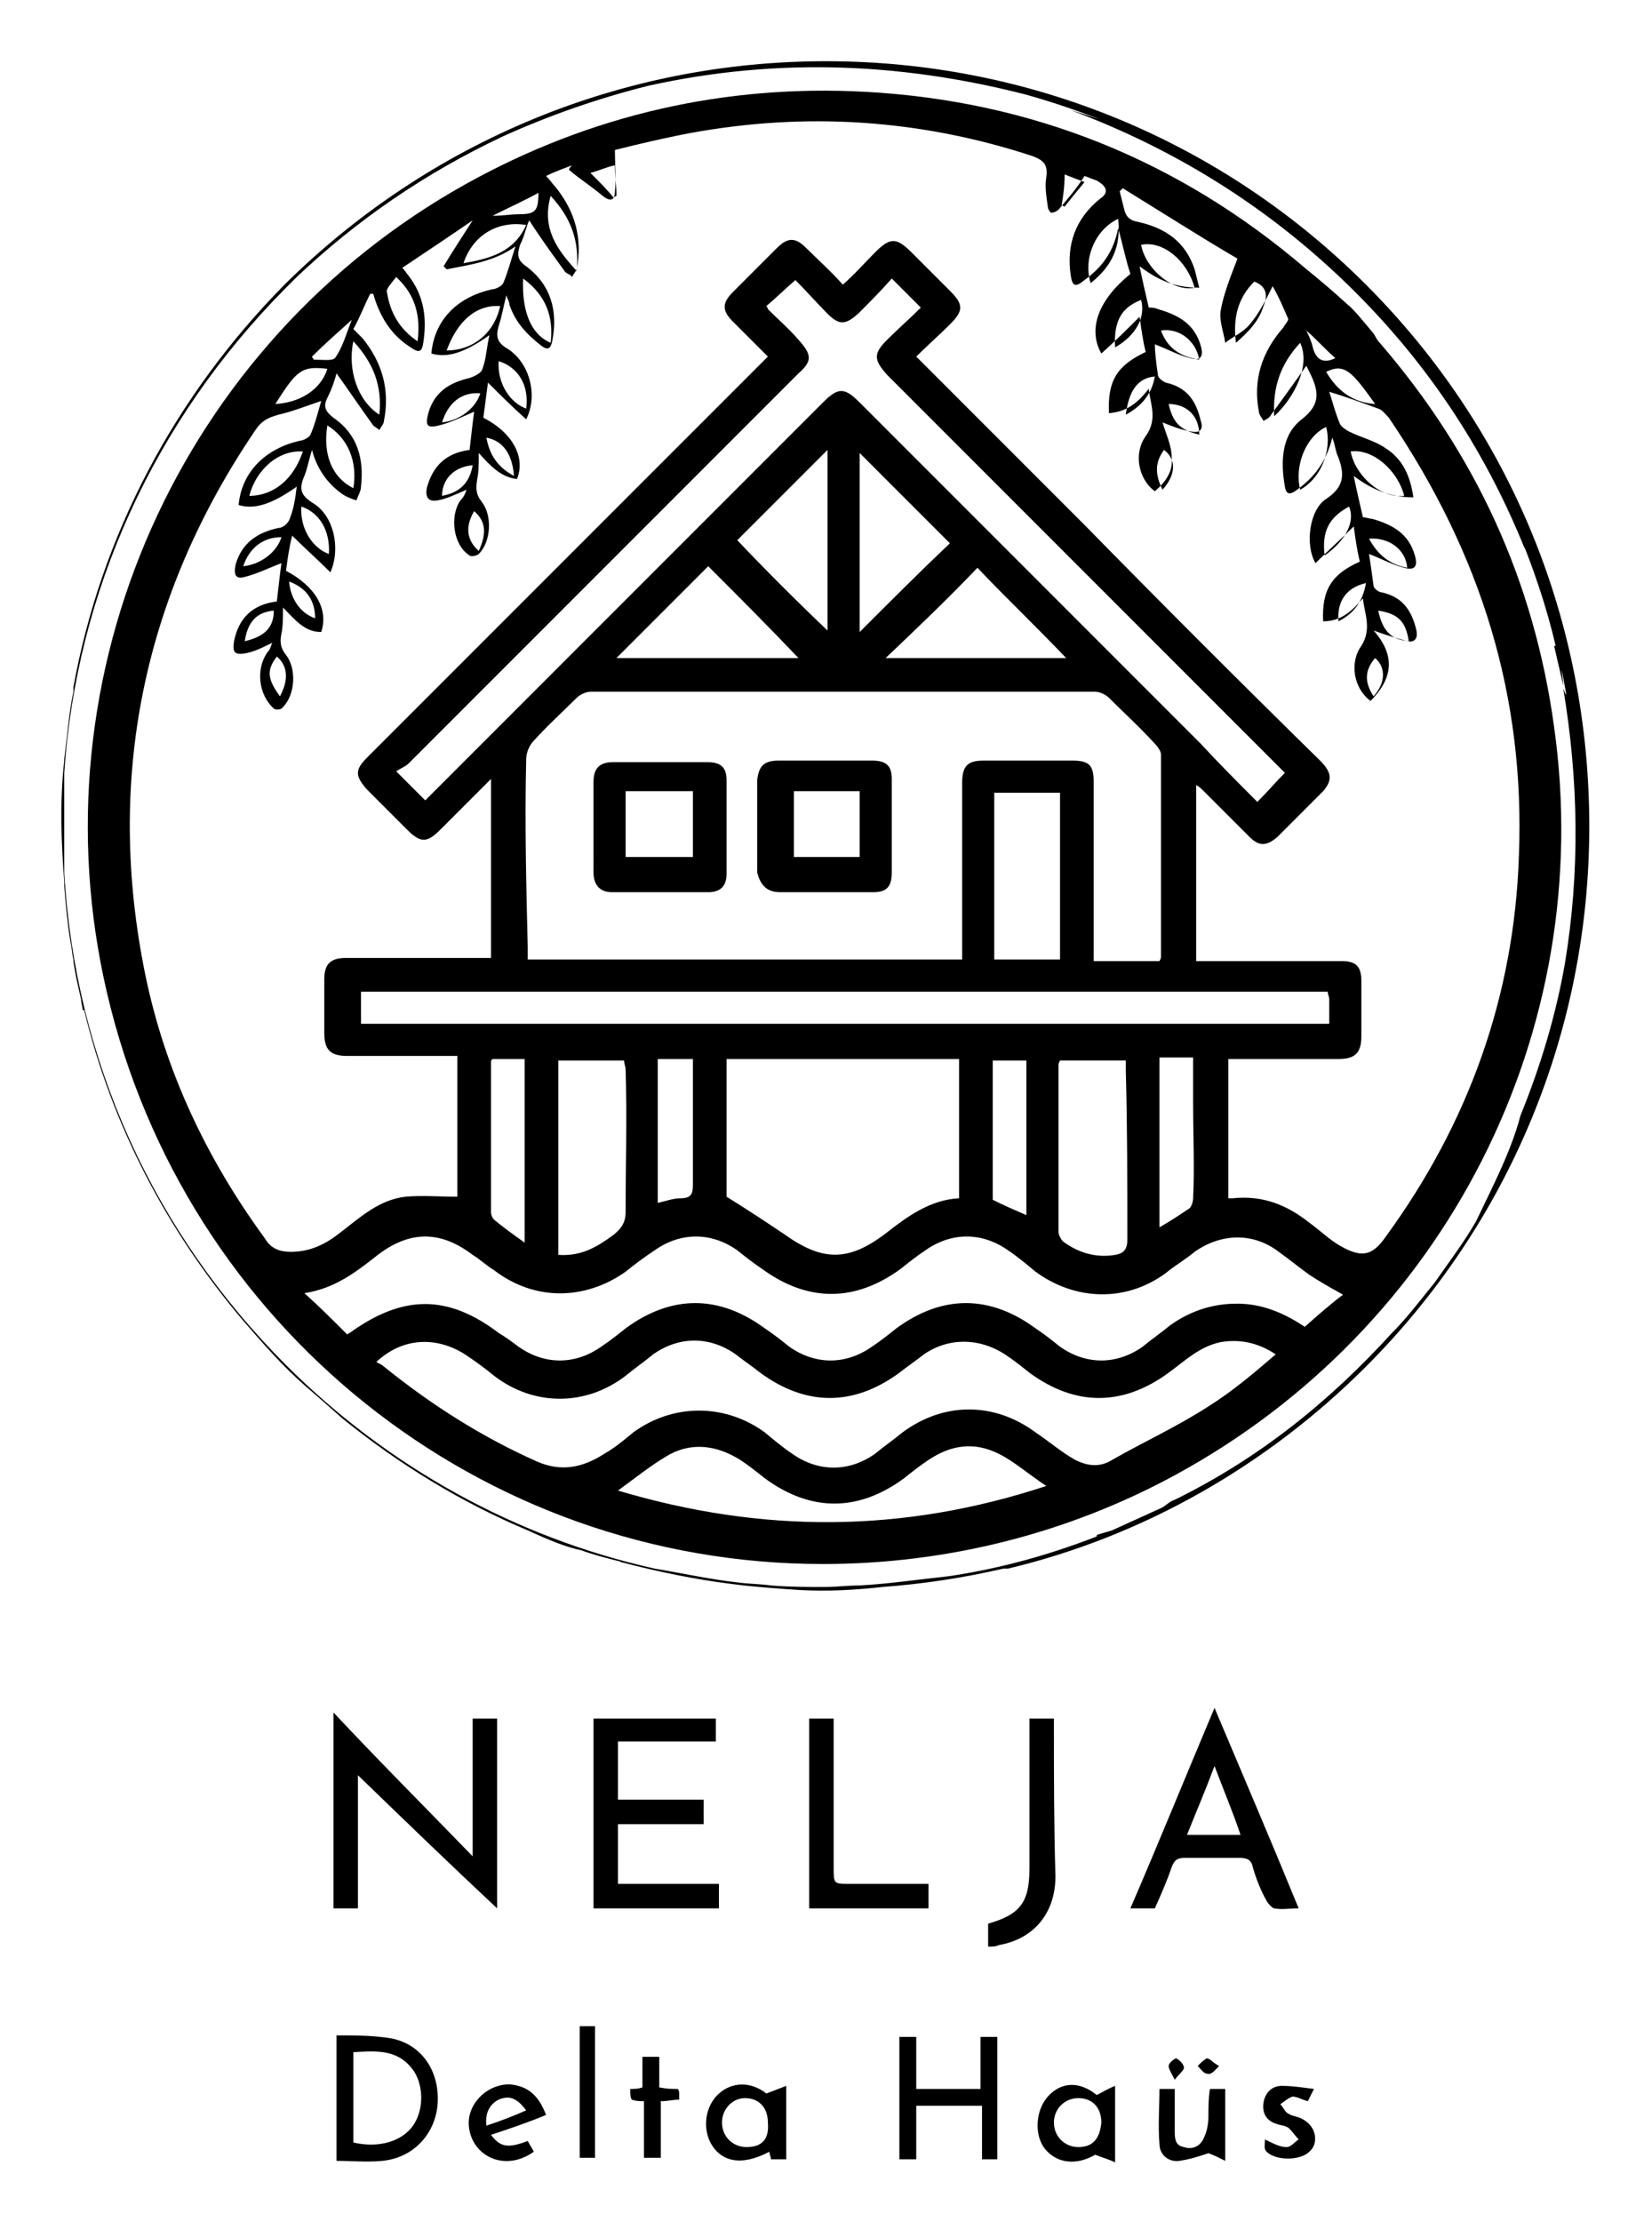 <?xml version="1.0" encoding="utf-8"?>
<!-- Generator: Adobe Illustrator 27.6.1, SVG Export Plug-In . SVG Version: 6.00 Build 0)  -->
<svg version="1.1" id="Layer_1" xmlns="http://www.w3.org/2000/svg" xmlns:xlink="http://www.w3.org/1999/xlink" x="0px" y="0px"
	 viewBox="0 0 108 145.2" style="enable-background:new 0 0 108 145.2;" xml:space="preserve">
<g>
	<g>
		<path d="M90.2,22.4c-0.2-0.2-0.2-0.3-0.4-0.6c-0.5-0.6-1.3-1.6-1.7-1.9c-1.1-1-1.7-1.5-2.8-2.4C77.1,10.5,67.5,6.6,56.6,6
			c-9.2-0.5-18,1.5-26.1,6C11.8,22.4,2.1,44,7,64.9c5.1,21.8,24.4,37.3,46.8,37.3c8.1,0,16-2,23-5.8c17.7-9.6,27.6-29,24.8-48.9
			C100.3,38,96.5,29.7,90.2,22.4z M89.9,26.4c-1.5-0.1-2.5-0.9-3.2-2.1C87.9,23.7,88.4,24.3,89.9,26.4z M85,32
			c-0.4-1.6,0.4-3.5,1.7-4.1C87.1,29.5,86.3,31.3,85,32z M87.3,23.4c-0.8,0.4-1.3,0.1-1.5-0.8c-0.1-0.4-0.3-0.8-0.4-1
			C86,22.1,86.6,22.8,87.3,23.4z M83.3,27.2c-0.1-1.9,0.4-3.4,1.7-4.8C85.7,23.9,84.6,26,83.3,27.2z M82.6,20c-0.3,1-1,1.7-1.8,2.4
			c-0.2-1.6,0.1-2.9,1.2-4C82.8,18.7,82.9,19.3,82.6,20z M71.3,18.5c-0.5-1.6,0.3-3.5,1.8-4.2C73.3,16.1,72.7,17.4,71.3,18.5z
			 M69.6,11.4c0.5,0.2,0.8,0.3,1.3,0.5c-0.5,0.6-0.9,1.1-1.3,1.6c-0.1,0-0.1-0.1-0.2-0.1C69.5,12.9,69.6,12.2,69.6,11.4z M40.2,10.8
			c0,0.7,0.1,1.3,0.1,2c-0.1,0-0.1,0.1-0.2,0.1c-0.4-0.5-0.9-1-1.5-1.6C39.3,11.1,39.7,10.9,40.2,10.8z M36,12.8
			c1.3,1.4,1.9,2.9,1.7,4.9C36.4,16.3,35.4,14.9,36,12.8z M35.2,12.6C35.2,13.8,35,14,33.9,14c-0.5,0-1,0.1-1.7,0.1
			C33.4,13.5,34.3,13.1,35.2,12.6z M34.4,14.7c-0.8,1.8-2.4,2.2-4.1,2.5C30.9,15.4,32.5,14.4,34.4,14.7z M34.2,18.2
			c1.5,1.1,2,2.5,1.8,4.2C34.8,21.9,34.1,20.5,34.2,18.2z M25.9,18.1c1.3,1.2,1.6,2.6,1.4,4.2c-1.2-0.8-1.8-1.9-2-3.2
			C25.2,18.9,25.6,18.5,25.9,18.1z M23,20.9c-0.4,1-0.6,1.8-1.1,2.5c-0.2,0.2-0.9,0.1-1.4,0.1c0-0.1-0.1-0.1-0.1-0.2
			C21.2,22.5,22,21.8,23,20.9z M23.1,22.3c1.3,1.4,1.9,2.9,1.7,4.8C23.4,26.2,22.7,24.2,23.1,22.3z M21.4,24.1
			c-0.4,1.3-1.7,2.2-3.4,2.3C19.4,24.2,19.7,23.9,21.4,24.1z M23.1,31.9c-1.4-0.7-2-2.2-1.7-4.1C22.7,28.6,23.4,30.1,23.1,31.9z
			 M40.4,97.4c1.1-0.8,2.1-1.6,3.1-2.2c1.6-1,3.3-0.8,4.9,0.2c0.6,0.4,1.1,0.8,1.6,1.2c3,2.2,6.1,2.2,9.1,0c0.5-0.4,1-0.8,1.6-1.2
			c1.5-1,3-1.2,4.6-0.4c1,0.5,1.9,1.3,3.1,2.1C59,100.2,49.8,100.2,40.4,97.4z M79,91.9c-2,1.3-4.2,2.3-6.3,3.5
			c-0.8,0.5-1.6,0.4-2.4,0c-0.9-0.5-1.7-1.2-2.6-1.8c-2.7-2-6-2-8.7,0c-0.6,0.5-1.2,0.9-1.8,1.4c-1.7,1.2-3.7,1.2-5.4,0
			c-0.6-0.4-1.2-0.9-1.8-1.4c-2.6-1.9-6-1.9-8.6,0c-0.6,0.5-1.2,1-1.9,1.4c-1.4,0.9-2.8,1.2-4.4,0.5c-3.6-1.6-6.9-3.7-10-6.2
			c-0.1-0.1-0.3-0.2-0.5-0.3c1.7-1.6,3.9-1.7,5.8-0.5c0.6,0.4,1.3,0.9,1.9,1.4c2.6,2,6,2,8.6,0c0.6-0.5,1.2-0.9,1.8-1.4
			c1.7-1.2,3.7-1.2,5.4,0c0.5,0.4,1.1,0.8,1.6,1.2c3,2.2,6.1,2.2,9.1,0c0.5-0.4,1.1-0.8,1.6-1.2c1.6-1.1,3.6-1.1,5.3,0
			c0.6,0.4,1.1,0.8,1.6,1.2c3,2.2,6.1,2.2,9.1,0c1.1-0.8,2-1.7,3.4-2c1.2-0.2,2.4,0,3.6,0.8C82,89.7,80.6,90.9,79,91.9z M85.3,86.7
			c-1.2-0.8-2.5-1.4-4-1.5c-1.8-0.1-3.4,0.4-4.8,1.4c-0.6,0.5-1.2,0.9-1.8,1.4c-1.7,1.2-3.7,1.2-5.4,0c-0.5-0.4-1-0.8-1.6-1.2
			c-3-2.2-6.1-2.2-9.1,0c-0.5,0.4-1,0.8-1.6,1.2c-1.7,1.2-3.7,1.2-5.4,0c-0.5-0.4-1-0.8-1.6-1.2c-3-2.2-6.1-2.2-9.1,0
			c-0.5,0.4-1,0.8-1.6,1.2c-1.7,1.2-3.7,1.2-5.4,0c-0.4-0.3-0.8-0.6-1.3-0.9c-3.3-2.5-6.2-2.5-9.6-0.1c-0.1,0.1-0.2,0.1-0.3,0.2
			c-0.9-0.9-1.8-1.8-2.8-2.7c2-0.3,3.4-1.4,4.8-2.5c2.1-1.6,4.1-1.6,6.2,0c0.5,0.3,0.9,0.7,1.4,1c2.6,2,5.9,2,8.6,0.1
			c0.6-0.5,1.3-1,1.9-1.4c1.7-1.2,3.7-1.2,5.4,0c0.5,0.4,1,0.8,1.6,1.2c3,2.2,6.1,2.2,9.1,0c0.5-0.4,1-0.8,1.6-1.2
			c1.7-1.2,3.7-1.2,5.4,0c0.6,0.4,1.2,0.9,1.8,1.4c2.6,1.9,5.9,2,8.5,0.1c0.6-0.5,1.3-0.9,1.9-1.4c1.7-1.2,3.8-1.3,5.5,0
			c0.7,0.5,1.3,1,2,1.5c0.6,0.4,1.3,0.8,2.2,1.3C87,85.2,86.2,85.9,85.3,86.7z M52.2,22.2c-0.6-0.7-1.3-1.3-2-2c0,0,0-0.1-0.1-0.2
			c0.6-0.5,1.2-1.1,1.9-1.7c0.7,0.7,1.4,1.5,2.1,2.2c0.8,0.8,1.2,0.7,2,0c0.7-0.7,1.5-1.5,2.2-2.3c0.6,0.6,1.2,1.2,1.9,1.9
			c-0.7,0.7-1.5,1.4-2.2,2.1c-0.9,0.9-0.9,1.3,0,2.3c8.5,8.5,17,17,25.5,25.5c0.2,0.2,0.4,0.4,0.5,0.5c-0.6,0.6-1.1,1.2-1.8,1.9
			c-1.3-1.3-2.5-2.5-3.7-3.8c-7.4-7.4-14.9-14.9-22.3-22.3c-1-1-1.4-1-2.4,0c-8.5,8.5-17,17-25.5,25.5c-0.1,0.1-0.3,0.3-0.5,0.5
			c-0.6-0.6-1.2-1.2-1.9-1.9c0.3-0.2,0.6-0.3,0.8-0.5c8.5-8.5,17-17,25.5-25.5C53.1,23.6,53.1,23.2,52.2,22.2z M63.9,37.1
			c1.8,1.9,3.8,3.8,5.8,5.9c-3.9,0-7.9,0-11.8,0C60,41,62,39.1,63.9,37.1z M56.2,41.3c0-3.9,0-7.9,0-11.7c1.9,1.9,3.9,3.9,5.9,5.9
			C60.2,37.3,58.2,39.3,56.2,41.3z M48.2,35.3c1.9-1.9,3.9-3.9,5.9-5.9c0,4,0,7.9,0,11.8C52.1,39.3,50.1,37.3,48.2,35.3z M52.2,43
			c-3.9,0-7.8,0-11.9,0c2-2,4-4,6-6C48.3,39,50.3,41,52.2,43z M34.4,49.6c0-0.4,0.2-0.9,0.5-1.2c0.9-1,1.9-1.9,2.8-2.8
			c0.2-0.2,0.6-0.4,0.9-0.4c11,0,22,0,33,0c0.3,0,0.7,0.2,0.9,0.4c1,1,2,1.9,3,3c0.2,0.2,0.4,0.5,0.4,0.7c0,4.4,0,8.8,0,13.2
			c0,0.1,0,0.1-0.1,0.3c-1.4,0-2.8,0-4.3,0c0-0.3,0-0.6,0-0.9c0-3.6,0-7.2,0-10.8c0-1.1-0.3-1.4-1.4-1.4c-1.9,0-3.9,0-5.8,0
			c-1.1,0-1.4,0.4-1.4,1.5c0,3.5,0,7.1,0,10.6c0,0.3,0,0.6,0,0.9c-9.5,0-18.9,0-28.4,0c0-0.3,0-0.5,0-0.8
			C34.4,57.8,34.3,53.7,34.4,49.6z M69.3,51.8c0,3.6,0,7.2,0,10.9c-1.5,0-2.9,0-4.3,0c0-3.6,0-7.3,0-10.9
			C66.4,51.8,67.8,51.8,69.3,51.8z M86.8,64.8c0,0.2,0.1,0.3,0.1,0.5c0,0.5,0,1,0,1.6c-21.1,0-42.2,0-63.3,0c0-0.7,0-1.4,0-2.1
			C44.6,64.8,65.6,64.8,86.8,64.8z M78,78.3c0,0.2-0.1,0.6-0.3,0.7c-0.6,0.4-1.2,0.8-1.9,1.2c0-3.7,0-7.3,0-11.1c0.7,0,1.4,0,2.2,0
			c0,1,0,2,0,2.9C78,74.2,78.1,76.3,78,78.3z M73.7,81c0,0.6-0.2,0.9-0.8,1c-1.2,0.2-2.3-0.1-3.3-0.8c-0.2-0.1-0.4-0.5-0.4-0.7
			c0-3.6,0-7.3,0-10.9c0-0.1,0-0.1,0.1-0.3c1.5,0,2.9,0,4.3,0c0,0.3,0,0.5,0,0.7C73.7,73.6,73.7,77.3,73.7,81z M67.1,69.3
			c0,3.3,0,6.7,0,10.1c-0.7-0.3-1.4-0.6-2.2-1c0-3,0-6.1,0-9.1C65.7,69.3,66.4,69.3,67.1,69.3z M62.7,69.2c0,3,0,6,0,9.1
			c-1.9,0.1-3.4,1.2-4.8,2.3c-2.5,1.9-4.2,1.8-6.7,0c-1.2-0.8-2.4-1.6-3.7-2.4c0-2.8,0-5.8,0-9C52.6,69.2,57.6,69.2,62.7,69.2z
			 M45.3,77.4c0,0.6-0.1,0.9-0.8,0.9c-0.5,0-1,0.2-1.5,0.3c0-3.2,0-6.3,0-9.4c0.7,0,1.4,0,2.3,0c0,0.8,0,1.6,0,2.4
			C45.3,73.6,45.3,75.5,45.3,77.4z M40.9,79.2c0,0.7-0.3,1.1-0.8,1.5c-1.1,0.8-2.1,1.4-3.6,1.3c0-4.2,0-8.5,0-12.7
			c1.4,0,2.9,0,4.3,0c0,0.2,0.1,0.4,0.1,0.6C41,73,40.9,76.1,40.9,79.2z M34.3,69.2c0,4,0,7.9,0,12c-0.7-0.5-1.4-1-2-1.5
			c-0.1-0.1-0.2-0.3-0.2-0.5c0-3.2,0-6.5,0-9.8c0-0.1,0-0.1,0.1-0.2C32.9,69.2,33.6,69.2,34.3,69.2z M99.3,55.9
			c-0.3,9.2-3.3,17.5-8.7,24.9c-0.9,1.3-1.6,1.4-3,0.6c-0.7-0.4-1.3-1-2-1.5c-1.5-1.2-3.1-1.8-5-1.6c-0.1,0-0.2,0-0.3,0
			c0-3,0-6,0-9.1c0.6,0,1.2,0,1.8,0c1.8,0,3.6,0,5.4,0c1.1,0,1.5-0.4,1.5-1.5c0-1.2,0-2.4,0-3.6c0-1-0.4-1.3-1.3-1.3
			c-2.9,0-5.7,0-8.6,0c-0.3,0-0.6,0-0.9,0c0-3.9,0-7.6,0-11.5c0.2,0.1,0.3,0.2,0.5,0.4c1,1,2,2,3,3c0.6,0.6,1.1,0.6,1.8,0
			c1-1,2-2,3-3c0.6-0.7,0.6-1.2-0.2-2C81,44.5,75.9,39.4,70.9,34.3c-3.6-3.6-7.2-7.2-11-11c0.7-0.7,1.5-1.4,2.2-2.1
			c0.9-0.9,0.9-1.3,0-2.2c-0.8-0.8-1.6-1.6-2.5-2.5c-1-1-1.4-1-2.4,0c-0.7,0.7-1.3,1.4-2.1,2.1c-0.8-0.9-1.6-1.6-2.4-2.4
			c-0.7-0.7-1.2-0.7-1.9,0c-1,1-1.9,1.9-2.9,2.9c-0.7,0.7-0.7,1.2,0,1.9c0.8,0.8,1.5,1.5,2.3,2.3c-2.4,2.4-4.8,4.8-7.1,7.1
			c-6.4,6.4-12.7,12.7-19.1,19.1c-0.8,0.8-0.8,1.2,0,2.1c0.9,0.9,1.7,1.7,2.6,2.6c0.9,0.9,1.3,0.9,2.2,0c1-1,2.1-2.1,3.3-3.3
			c0,4,0,7.8,0,11.7c-0.3,0-0.6,0-0.9,0c-2.9,0-5.7,0-8.6,0c-1,0-1.4,0.4-1.4,1.4c0,1.2,0,2.4,0,3.5c0,1.1,0.4,1.5,1.5,1.5
			c2.1,0,4.2,0,6.3,0c0.3,0,0.6,0,0.9,0c0,3.1,0,6.2,0,9.2c-1.2,0-2.3-0.1-3.4,0c-1.7,0.2-2.9,1.3-4.2,2.3c-1,0.8-2,1.3-3.3,1.3
			c-0.7,0-1.3-0.2-1.7-0.9c-3.8-5.2-6.5-10.9-7.8-17.2C6.9,51,9.3,39,16.7,28.1c0.4-0.6,0.8-0.8,1.5-1c0.9-0.2,1.9-0.6,2.8-0.9
			c-0.2,0.7-0.4,1.5-0.7,2.2c-0.1,0.2-0.5,0.4-0.7,0.4c-2.2,0.5-3.8,2-4,4.2c1,0.3,2.1,0,3.8-1.2c-0.1,0.8-0.2,1.5-0.5,2.2
			c-0.1,0.2-0.4,0.5-0.7,0.5c-1.4,0.3-2.4,1-2.8,2.4c-0.1,0.5-0.1,1,0.6,0.8c0.8-0.2,1.6-0.6,2.4-0.9c-0.1,0.7-0.2,1.6-0.3,2.5
			c-1.6,0.2-2.5,1.1-2.8,2.6c-0.1,0.7,0,0.9,0.7,0.8c0.6-0.1,1.2-0.4,1.8-0.7c-0.1,0.2-0.1,0.4-0.3,0.6c-0.8,1.1-0.6,2.8,0.4,3.7
			c0.1,0.1,0.5,0.1,0.6-0.1c0.8-0.8,0.9-2.5,0.2-3.4c-0.4-0.5-0.4-0.9-0.3-1.4c0.1-0.5,0.1-1,0.1-1.7c0.8,0.8,1.4,1.6,2.5,1.6
			c0.5-1.5-0.4-3-2.3-4c0.1-0.8,0.2-1.5,0.4-2.3c0.8,0.8,1.6,1.5,2.5,2.4c0.7-1.6,0.2-3.7-1.1-4.5c-0.8-0.5-1-0.9-0.6-1.8
			c0.2-0.5,0.3-1.1,0.5-1.7c0.3,1.2,1,2.2,2,2.9c0.3,0.2,0.6,0.3,0.9,0.4c0.1-0.3,0.3-0.6,0.3-0.9c0.2-1.8-0.2-3.4-1.8-4.5
			c-0.5-0.4-0.7-0.7-0.4-1.3c0.3-0.6,0.5-1.2,0.6-1.6c0.8,1.1,1.6,2.3,2.4,3.4c0.1,0.1,0.3,0.2,0.4,0.3c0.1-0.2,0.3-0.4,0.3-0.6
			c0.4-2-0.1-3.8-1.4-5.4c-0.2-0.2-0.4-0.4-0.6-0.6c0.4-0.7,0.7-1.5,1.1-2.3c0.1,0,0.1,0,0.2,0c0.4,1.4,1.1,2.6,2.3,3.4
			c0.7,0.5,0.9,0.5,1-0.4c0.2-1.5,0-2.9-1-4.2c-0.1-0.1-0.2-0.3-0.4-0.5c1.5-1,3-2,4.6-3.1c-0.7,1.1-1.3,2-1.9,3
			c0.1,0.1,0.2,0.2,0.2,0.2c1.5-0.3,3.1-0.5,4.5-1.5c-0.3,0.9-0.5,1.7-0.8,2.4c-0.1,0.2-0.5,0.4-0.7,0.4c-2.3,0.5-3.8,2-4,4.2
			c1,0.3,2.1,0,3.8-1.2c-0.2,0.8-0.2,1.6-0.5,2.3c-0.1,0.2-0.5,0.4-0.8,0.5c-1.3,0.3-2.3,0.9-2.7,2.3c-0.2,0.8-0.1,1,0.7,0.8
			c0.8-0.2,1.6-0.6,2.3-0.9c-0.1,0.7-0.2,1.6-0.3,2.5c-1.5,0.2-2.4,1-2.8,2.5c-0.1,0.6,0.1,0.9,0.7,0.8c0.6-0.1,1.2-0.4,1.9-0.7
			c-0.1,0.3-0.2,0.5-0.4,0.7c-0.7,1-0.5,2.9,0.6,3.6c0.1,0.1,0.5,0,0.6-0.1c0.8-0.8,0.9-2.5,0.2-3.4c-0.4-0.5-0.4-0.9-0.3-1.5
			c0.1-0.5,0.1-1,0.1-1.7c0.8,0.9,1.5,1.6,2.5,1.7c0.6-1.5-0.4-3.1-2.2-4c0.1-0.8,0.2-1.5,0.3-2.3c0.8,0.8,1.6,1.6,2.5,2.4
			c0.8-1.6,0.2-3.7-1.2-4.6c-0.7-0.4-0.8-0.8-0.6-1.5c0.2-0.6,0.3-1.2,0.5-2c0.1,0.3,0.2,0.4,0.2,0.6c0.4,1.2,1.2,2,2.1,2.7
			c0.4,0.3,0.6,0.2,0.7-0.3c0.4-2-0.1-3.7-1.7-4.9c-0.6-0.4-0.6-0.8-0.4-1.4c0.3-0.6,0.4-1.2,0.6-1.6c0.7,1.1,1.5,2.2,2.3,3.3
			c0.1,0.2,0.4,0.2,0.5,0.4c0.1-0.2,0.2-0.3,0.3-0.5c0.4-2-0.1-3.8-1.4-5.4c-0.2-0.2-0.3-0.4-0.6-0.7c0.6-0.3,1.2-0.5,1.7-0.7
			c-0.1,0.1-0.2,0.2-0.2,0.3c0.7,0.6,1.5,1.1,2.2,1.7c0.5,0.4,0.8,0.3,0.8-0.3c0.1-0.8,0-1.7,0-2.7c1.6-0.4,3.3-0.8,4.9-1.1
			c7.6-1.4,15.1-0.9,22.4,1.5c0.8,0.3,1,0.6,0.9,1.4c-0.1,0.6,0,1.2,0.1,1.9c0,0.2,0.2,0.4,0.2,0.4c0.2,0,0.4-0.1,0.5-0.2
			c0.6-0.7,1.2-1.4,1.7-2.2c0.3,0.1,0.5,0.2,0.8,0.3c0.7,0.4,0.8,0.8,0.2,1.2c-1.6,1.3-2.2,3-1.9,5c0.1,0.7,0.3,0.8,0.9,0.3
			c1.1-0.8,1.9-1.8,2.2-3.4c0.3,1.1,0.5,2.1,0.8,3c-2.1,1.7-2.8,3.6-1.9,5.2c0.9-0.8,1.7-1.6,2.5-2.4c0.1,0.7,0.2,1.5,0.4,2.3
			c-1.9,0.9-2.5,1.9-2.4,4c1.2-0.1,1.9-0.7,2.6-1.6c0.1,1,0.6,2-0.2,3.1c-0.8,1.1-0.5,2.8,0.6,3.6c0.7-0.6,1.2-1.3,1.1-2.2
			c0-0.8-0.4-1.6-0.6-2.3c0.5,0.2,1.2,0.5,1.9,0.6c0.5,0.1,0.8-0.1,0.6-0.7c-0.3-1.3-0.9-2.2-2.3-2.5c-0.2-0.1-0.5-0.3-0.5-0.5
			c-0.1-0.7-0.2-1.4-0.2-2c0.8,0.3,1.5,0.7,2.3,0.9c0.7,0.2,0.9-0.1,0.7-0.8c-0.4-1.4-1.4-2-2.8-2.4c-0.2-0.1-0.4-0.1-0.6-0.1
			c-0.2-0.9-0.4-1.7-0.6-2.7c1.2,0.9,2.3,1.4,3.9,1.4c-0.1-0.4-0.2-0.8-0.3-1.2c-0.6-1.8-1.9-2.7-3.7-3.1c-0.6-0.1-0.8-0.4-0.9-0.8
			c-0.1-0.4-0.2-0.8-0.3-1.2c0.1-0.1,0.1-0.1,0.2-0.2c2.6,1.6,5.1,3.2,7.5,4.6c-0.5,1.3-0.9,2.3-1.1,3.4c-0.1,0.7,0.2,1.4,0.3,2.1
			c0.5-0.4,1.2-0.7,1.6-1.2c0.6-0.7,1-1.5,1.5-2.5c0.4,0.7,0.7,1.4,1,2.1c0.1,0.1-0.2,0.4-0.3,0.6c-1.4,1.6-2,3.4-1.6,5.5
			c0,0.2,0.2,0.4,0.3,0.6c0.2-0.1,0.4-0.2,0.5-0.4c0.8-1.1,1.6-2.2,2.3-3.2c0,0,0.1,0.2,0.2,0.4c0.6,1.2,0.8,2.1-0.5,3.1
			c-1.3,1-1.4,2.7-1.1,4.4c0.1,0.6,0.4,0.5,0.8,0.2c1.1-0.8,1.9-1.8,2.3-3.4c0.2,0.5,0.2,0.9,0.4,1.3c0.4,1.1,0.4,1.9-0.8,2.7
			c-1.1,0.7-1.4,3-0.7,4.2c0.8-0.8,1.7-1.6,2.5-2.4c0.1,0.7,0.2,1.5,0.4,2.3c-1.8,0.8-2.5,1.8-2.4,3.9c1.2,0,1.9-0.7,2.6-1.5
			c0.1,1,0.6,2-0.1,3.1c-0.8,1.1-0.5,2.8,0.6,3.6c1.4-1.4,1.7-2.9,0.2-4.6c0.8,0.3,1.5,0.5,2.2,0.7c0.5,0.1,0.7-0.2,0.6-0.7
			c-0.3-1.3-0.9-2.2-2.3-2.5c-0.2,0-0.5-0.3-0.5-0.4c-0.1-0.7-0.2-1.5-0.3-2.1c0.8,0.3,1.5,0.7,2.3,0.9c0.7,0.2,0.9-0.1,0.7-0.8
			c-0.4-1.4-1.4-2-2.8-2.4c-0.2,0-0.4-0.1-0.6-0.1c-0.2-0.9-0.4-1.7-0.6-2.7c1.2,0.9,2.4,1.4,3.9,1.4c-0.2-1.4-0.7-2.5-1.8-3.2
			c-0.7-0.5-1.6-0.7-2.4-1.1c-0.2-0.1-0.5-0.3-0.6-0.5c-0.3-0.7-0.5-1.5-0.7-2.1c1,0.3,2.1,0.7,3.2,1.1c0.3,0.1,0.5,0.4,0.7,0.6
			C96.9,36.3,99.7,45.6,99.3,55.9z M16.3,32.4c0.4-1.6,1.8-3,3.5-2.9C19.2,31.3,17.9,32.4,16.3,32.4z M21.5,36.2
			c-1.1-0.4-1.9-1.7-1.8-3.1C20.9,33.5,21.6,34.7,21.5,36.2z M18.4,35.1c-0.3,1-1.4,1.8-2.5,1.9C16.3,35.8,17.2,35.1,18.4,35.1z
			 M18.3,45.5c-0.8-1.1-0.9-1.7-0.2-2.6C18.8,43.5,18.9,44.4,18.3,45.5z M17.9,39.9c0,1.1-0.6,1.7-1.9,2
			C16.2,40.6,16.8,40,17.9,39.9z M18.9,38c1.1,0.4,1.7,1.2,1.7,2.4C19.7,40.1,19,39.2,18.9,38z M29.2,22.9c0.7-1.9,1.9-3,3.5-2.9
			C32.3,21.8,30.9,22.9,29.2,22.9z M34.4,26.7c-1.1-0.4-1.9-1.7-1.8-3.1C33.9,24,34.6,25.2,34.4,26.7z M33.6,31.1
			c-1.1-0.6-1.6-1.4-1.8-2.5C32.9,28.8,33.5,29.7,33.6,31.1z M31.4,25.7c-0.3,1-1.4,1.8-2.5,1.9C29.3,26.3,30.2,25.6,31.4,25.7z
			 M31.3,36c-0.8-0.7-0.9-1.6-0.3-2.6C31.8,34.1,31.8,34.9,31.3,36z M30.9,30.4c-0.2,1.2-0.9,1.8-2,2C28.9,31.3,29.7,30.5,30.9,30.4
			z M74.6,19.6c0.3,1.1-0.3,2.3-1.7,3.1C72.8,21,73.3,20.1,74.6,19.6z M74.6,16c1.4-0.3,3,1,3.5,2.8C76.7,19.1,74.9,17.6,74.6,16z
			 M75.5,24.6c-0.2,1.1-0.8,1.9-1.9,2.5C73.8,25.5,74.4,24.7,75.5,24.6z M76.1,29.4C76.9,30,76.9,31,76,32
			C75.5,31,75.5,30.2,76.1,29.4z M76.4,26.4c1.2,0,2,0.8,2,2C77.2,28.1,76.7,27.7,76.4,26.4z M75.9,21.6c1.2-0.2,2.3,0.7,2.5,1.9
			C77.1,23.3,76.3,22.7,75.9,21.6z M86.6,36.3c-0.2-1.6,0.3-2.5,1.6-3.2C88.6,34.1,88,35.3,86.6,36.3z M88.3,29.5
			c1.5-0.2,3.1,1.3,3.5,2.9C90.3,32.6,88.6,31.1,88.3,29.5z M89.3,38.1c-0.2,1.2-0.8,2-1.8,2.5C87.4,39.3,88,38.4,89.3,38.1z
			 M89.5,35.2c1.3-0.1,2.4,0.7,2.5,1.9C90.9,36.9,90.1,36.3,89.5,35.2z M89.9,43c0.7,0.6,0.7,1.6-0.1,2.5
			C89.2,44.6,89.2,43.8,89.9,43z M90.1,39.9c1.3,0.2,1.8,0.7,2,2C91,41.8,90.4,41.3,90.1,39.9z"/>
		<path d="M102.7,44.8C102.7,44.8,102.7,44.9,102.7,44.8C102.7,44.9,102.7,44.8,102.7,44.8c0-0.1,0-0.1,0-0.1
			C102.7,44.7,102.7,44.8,102.7,44.8L102.7,44.8z"/>
		<path d="M51,58.3c2,0,4.1,0,6.1,0c0.9,0,1.2-0.4,1.2-1.3c0-2,0-4.1,0-6.1c0-0.9-0.4-1.2-1.3-1.2c-1,0-2,0-3.1,0c-1,0-2,0-3,0
			c-1,0-1.3,0.4-1.4,1.3c0,2,0,4,0,6C49.7,57.8,50.1,58.3,51,58.3z M51.9,51.7c1.4,0,2.9,0,4.3,0c0,1.4,0,2.8,0,4.3
			c-1.5,0-2.9,0-4.3,0C51.9,54.6,51.9,53.2,51.9,51.7z"/>
		<path d="M38.8,57c0,0.8,0.4,1.3,1.2,1.3c2.1,0,4.2,0,6.3,0c0.8,0,1.2-0.4,1.2-1.2c0-2,0-4.1,0-6.1c0-0.9-0.4-1.2-1.3-1.2
			c-2,0-4.1,0-6.1,0c-0.9,0-1.3,0.4-1.3,1.3c0,1,0,2,0,3C38.8,54.9,38.8,56,38.8,57z M40.9,51.7c1.5,0,2.9,0,4.4,0
			c0,1.5,0,2.9,0,4.3c-1.5,0-2.9,0-4.4,0C40.9,54.6,40.9,53.2,40.9,51.7z"/>
		<path d="M89.3,18.6C79.9,9.2,67.3,4,54,4S28.1,9.2,18.6,18.6C11.4,25.9,6.6,35,4.8,44.9c0,0,0,0,0,0c0,0.1,0,0.2,0,0.3
			c-0.3,1.4-0.4,2.9-0.6,4.4c0,0.1,0,0.1,0,0.1c-0.3,2.7-0.2,5.3,0,7.9c0,0.1,0,0.1,0,0.2c0,0,0,0.1,0,0.1c0.1,1.2,0.2,2.4,0.4,3.6
			c0.1,0.4,0.1,0.8,0.2,1.2c0,0,0,0.1,0,0.1c0.1,0.8,0.3,1.6,0.5,2.5c0,0.2,0.1,0.5,0.1,0.7c0,0,0.1,0,0.1,0
			c1.8,7.5,5.4,14.4,10.4,20.3c1.3,1.5,2.6,3,4.1,4.3c0.7,0.6,1.5,1.3,2.4,2.1c3.7,3,7.8,5.5,12.1,7.3c1.3,0.6,2.5,1.1,3.5,1.3
			c0.8,0.3,1.6,0.5,2.4,0.7c0,0,0,0,0,0c0.1,0,0.2,0.1,0.3,0.1c2.3,0.6,4.7,1.1,7.1,1.4c1.5,0.2,3,0.3,4.5,0.4
			c1.8,0.1,3.6,0,5.4-0.2c2.7-0.2,5.3-0.6,7.9-1.2c0.1,0,0.2,0,0.3,0c0,0,0,0,0,0c8.8-2.1,16.9-6.7,23.4-13.2
			c9.4-9.4,14.6-22,14.6-35.3S98.8,28.1,89.3,18.6z M96.5,79.8c-0.8,1.4-1.8,2.7-2.7,4c-0.9,1.1-1.8,2.3-2.8,3.3
			c-4.1,4.5-8.7,8.2-14.2,10.9c-0.3,0.1-0.5,0.3-0.8,0.5c-1.1,0.5-2.2,1-3.3,1.5c-0.3,0.1-0.7,0.2-1,0.3c0,0,0,0,0,0.1
			c-3.1,1.2-6.3,2.1-9.7,2.6c-1.9,0.2-3.9,0.5-5.8,0.6c-0.8,0-1.5,0.1-2.3,0.1c-1.2,0-2.3,0-3.5-0.1c-0.7-0.1-1.5-0.1-2.2-0.2
			c-1.8-0.2-3.6-0.6-5.4-0.9c-9-2-17.4-6.6-24.1-13.3c-8.7-8.7-13.8-20-14.5-32.2c0-2.2,0-4.3,0-6.5c0.8-11.9,5.9-23,14.4-31.6
			c0.3-0.3,0.5-0.5,0.8-0.8c3.9-3.7,8.4-6.8,13.5-9.2c3.1-1.4,6.3-2.5,9.5-3.3c8.6-1.9,17-1.5,25.5,0.8c-0.5-0.2-1-0.3-1.5-0.4
			c1.9,0.5,3.7,1.1,5.5,1.8c-0.6-0.2-1.2-0.4-1.9-0.6c6.7,2.5,12.7,6.2,17.9,11.2c5.2,5,9.1,10.8,11.8,17.5
			c-0.1-0.4-0.3-0.8-0.5-1.3c1,2.4,1.9,5,2.5,7.6c-0.1,0-0.1,0-0.1,0c0.2,0.9,0.4,1.7,0.6,2.6c0-0.3-0.1-0.7-0.1-1
			c0.1,0.5,0.2,1,0.3,1.6c-0.1-0.1-0.1-0.2-0.2-0.4c1,6,1.1,12,0.1,18c-0.6,3.4-1.6,6.7-2.9,9.9C98.8,75.2,97.6,77.5,96.5,79.8z"/>
	</g>
	<path d="M23.4,116c3.1,3,6.1,5.9,9.1,8.7c0-4,0-8.2,0-12.4c-0.5,0-1,0-1.6,0c0,2.9,0,5.8,0,9c-3.1-3.2-6.1-6.2-9.1-9.4
		c0,4.4,0,8.6,0,12.8c0.5,0,1,0,1.6,0C23.4,121.8,23.4,118.9,23.4,116z"/>
	<path d="M46.8,113.8c0-0.6,0-1.1,0-1.5c-2.7,0-5.3,0-8,0c0,4.2,0,8.3,0,12.4c2.8,0,5.5,0,8.2,0c0-0.5,0-1,0-1.6c-2.2,0-4.4,0-6.6,0
		c0-1.3,0-2.5,0-3.9c1.9,0,3.7,0,5.6,0c0-0.6,0-1.1,0-1.6c-1.9,0-3.8,0-5.6,0c0-1.3,0-2.5,0-3.8C42.7,113.8,44.8,113.8,46.8,113.8z"
		/>
	<path d="M83.3,124.7c0.5,0.1,1,0,1.6,0c-1.8-4.4-3.6-8.6-5.5-13.1c-1.9,4.5-3.6,8.7-5.5,13.1c0.6,0,1.1,0,1.6,0
		c0.4-0.9,0.8-1.8,1.1-2.7c0.2-0.5,0.4-0.6,0.9-0.6c1.2,0,2.3,0,3.5,0c0.5,0,0.8,0.1,0.9,0.6c0.2,0.7,0.5,1.5,0.9,2.2
		C82.9,124.4,83.2,124.7,83.3,124.7z M77.6,119.9c0.6-1.5,1.2-2.9,1.8-4.5c0.6,1.6,1.2,3,1.7,4.5C79.9,119.9,78.8,119.9,77.6,119.9z
		"/>
	<path d="M52.9,112.3c0,4.2,0,8.3,0,12.4c2.6,0,5.2,0,7.8,0c0-0.5,0-1,0-1.6c-1.8,0-3.5,0-5.2,0c-1,0-1,0-1-1.1c0-3,0-5.9,0-8.9
		c0-0.3,0-0.6,0-0.8C53.8,112.3,53.3,112.3,52.9,112.3z"/>
	<path d="M68.9,112.7c0-0.1,0-0.2,0-0.4c-0.5,0-1,0-1.6,0c0,0.3,0,0.6,0,0.9c0,3,0,5.9,0,8.9c0,2.2-0.6,3-2.7,3.6c0,0.5,0,1,0,1.5
		c0.3,0,0.5,0,0.7-0.1c2.3-0.4,3.7-2.1,3.7-4.5C68.9,119.3,68.9,116,68.9,112.7z"/>
	<path d="M25.6,133.2c-1.2-0.2-2.4-0.2-3.6-0.2c0,2.8,0,5.5,0,8.2c1,0,2,0.1,3,0c2-0.2,3.4-1.7,3.6-3.6
		C28.8,135.4,27.6,133.6,25.6,133.2z M27,138.9c-0.7,1-2.2,1.5-3.9,1.1c0-0.2,0-0.5,0-0.7c0-1.7,0-3.5,0-5.2c1.6-0.1,3-0.2,4,1.3
		C27.7,136.4,27.7,137.9,27,138.9z"/>
	<path d="M64.1,136.5c-1.4,0-2.8,0-4.2,0c0-1.2,0-2.3,0-3.4c-0.4,0-0.7,0-1.1,0c0,2.7,0,5.4,0,8c0.4,0,0.7,0,1.1,0
		c0-0.6,0-1.1,0-1.7c0-0.6,0-1.2,0-1.8c1.5,0,2.8,0,4.3,0c0,1.2,0,2.4,0,3.5c0.4,0,0.7,0,1,0c0-2.7,0-5.4,0-8c-0.4,0-0.7,0-1.1,0
		C64.1,134.2,64.1,135.3,64.1,136.5z"/>
	<path d="M46.9,136.9c-0.9,0.9-1,2.5-0.2,3.5c0.8,1,2.1,1,3.6,0.2c0,0.2,0.1,0.3,0.1,0.5c0.3,0,0.7,0,1,0c0-1.6,0-3.1,0-4.8
		c-0.5,0.2-0.8,0.3-1.3,0.5C49.1,136,47.8,136,46.9,136.9z M48.8,140.3c-0.9,0-1.6-0.7-1.6-1.6c0-0.9,0.7-1.6,1.5-1.6
		c0.9,0,1.5,0.6,1.5,1.6C50.3,139.8,49.8,140.3,48.8,140.3z"/>
	<path d="M68.5,137c-0.8,0.9-0.9,2.5-0.2,3.4c0.8,1,2.1,1.1,3.3,0.4c0.5,0.2,0.9,0.3,1.3,0.5c0-1.7,0-3.2,0-5
		c-0.5,0.2-0.8,0.4-1.2,0.6C70.6,136,69.4,136,68.5,137z M70.5,140.3c-0.9,0-1.6-0.7-1.6-1.6c0-0.9,0.7-1.6,1.6-1.6
		c0.9,0,1.5,0.6,1.5,1.6C71.9,139.8,71.4,140.3,70.5,140.3z"/>
	<path d="M33.3,136.2c-1.1,0-2.1,0.7-2.5,1.7c-0.4,1,0,2.2,0.8,2.8c0.9,0.7,2.2,0.7,3.3-0.1c-0.1-0.2-0.3-0.5-0.4-0.7
		c-1.3,0.5-1.8,0.4-2.4-0.4c1.2-0.4,2.4-0.8,3.6-1.3C35.2,136.9,34.5,136.3,33.3,136.2z M31.8,138.9c-0.1-0.8,0.2-1.4,0.8-1.7
		c0.7-0.3,1.2-0.1,1.8,0.7C33.5,138.3,32.7,138.6,31.8,138.9z"/>
	<path d="M79,138.3c0,0.5-0.1,1-0.3,1.4c-0.2,0.5-0.7,0.8-1.3,0.6c-0.6-0.1-0.6-0.6-0.6-1.1c0-0.9,0-1.8,0-2.7c-0.4,0-0.7,0-1,0
		c0,1.2-0.1,2.4,0,3.6c0,0.7,0.6,1.2,1.3,1.1c0.7-0.1,1.3-0.3,1.9-0.5c0.3,0.1,0.7,0.3,1.1,0.5c0-1.7,0-3.2,0-4.7c-0.4,0-0.7,0-1,0
		C79,137.1,79,137.7,79,138.3z"/>
	<path d="M37.9,141c0.4,0,0.7,0,1,0c0-2.9,0-5.8,0-8.6c-0.4,0-0.7,0-1,0C37.9,135.3,37.9,138.2,37.9,141z"/>
	<path d="M43.1,136.4c0-0.7,0-1.3,0-2c-0.4,0-0.7,0-1.1,0c0,0.7,0,1.3,0,2c-0.3,0.1-0.5,0.1-0.8,0.1c0,0.3,0,0.5,0.1,0.7
		c0.3,0.1,0.5,0.1,0.8,0.1c0,1.2,0,2.4,0,3.7c0.4,0,0.7,0,1.1,0c0-1.3,0-2.5,0-3.7c0.5,0,0.8-0.1,1.2-0.1c0-0.2,0-0.3,0-0.4
		c0-0.1,0-0.2-0.1-0.3C43.9,136.5,43.6,136.5,43.1,136.4z"/>
	<path d="M85.2,138.5c-0.3-0.2-0.7-0.2-1-0.4c-0.2-0.1-0.3-0.4-0.5-0.6c0.3-0.2,0.5-0.4,0.8-0.5c0.3,0,0.6,0.2,1,0.3
		c0.1-0.2,0.2-0.4,0.4-0.8c-0.8-0.1-1.4-0.2-2.1-0.2c-0.7,0-1.1,0.5-1.2,1.1c-0.1,0.7,0.2,1.2,0.9,1.4c0.3,0.1,0.6,0.1,0.8,0.3
		c0.2,0.2,0.4,0.5,0.6,0.7c-0.3,0.2-0.5,0.5-0.8,0.5c-0.4,0-0.8-0.2-1.4-0.5c0,0.3-0.1,0.6,0.1,0.8c0.6,0.6,2.2,0.6,2.8,0
		C86.2,140.1,86.1,139,85.2,138.5z"/>
	<path d="M77.4,135.1c0-0.2-0.3-0.5-0.5-0.6c-0.1,0-0.5,0.3-0.5,0.5c0,0.2,0.2,0.5,0.4,0.9C77.1,135.5,77.4,135.3,77.4,135.1z"/>
	<path d="M79.7,135c-0.4-0.2-0.6-0.5-0.8-0.5c-0.2,0.1-0.4,0.3-0.6,0.5c0.2,0.2,0.4,0.5,0.6,0.5C79.2,135.6,79.4,135.3,79.7,135z"/>
</g>
</svg>
